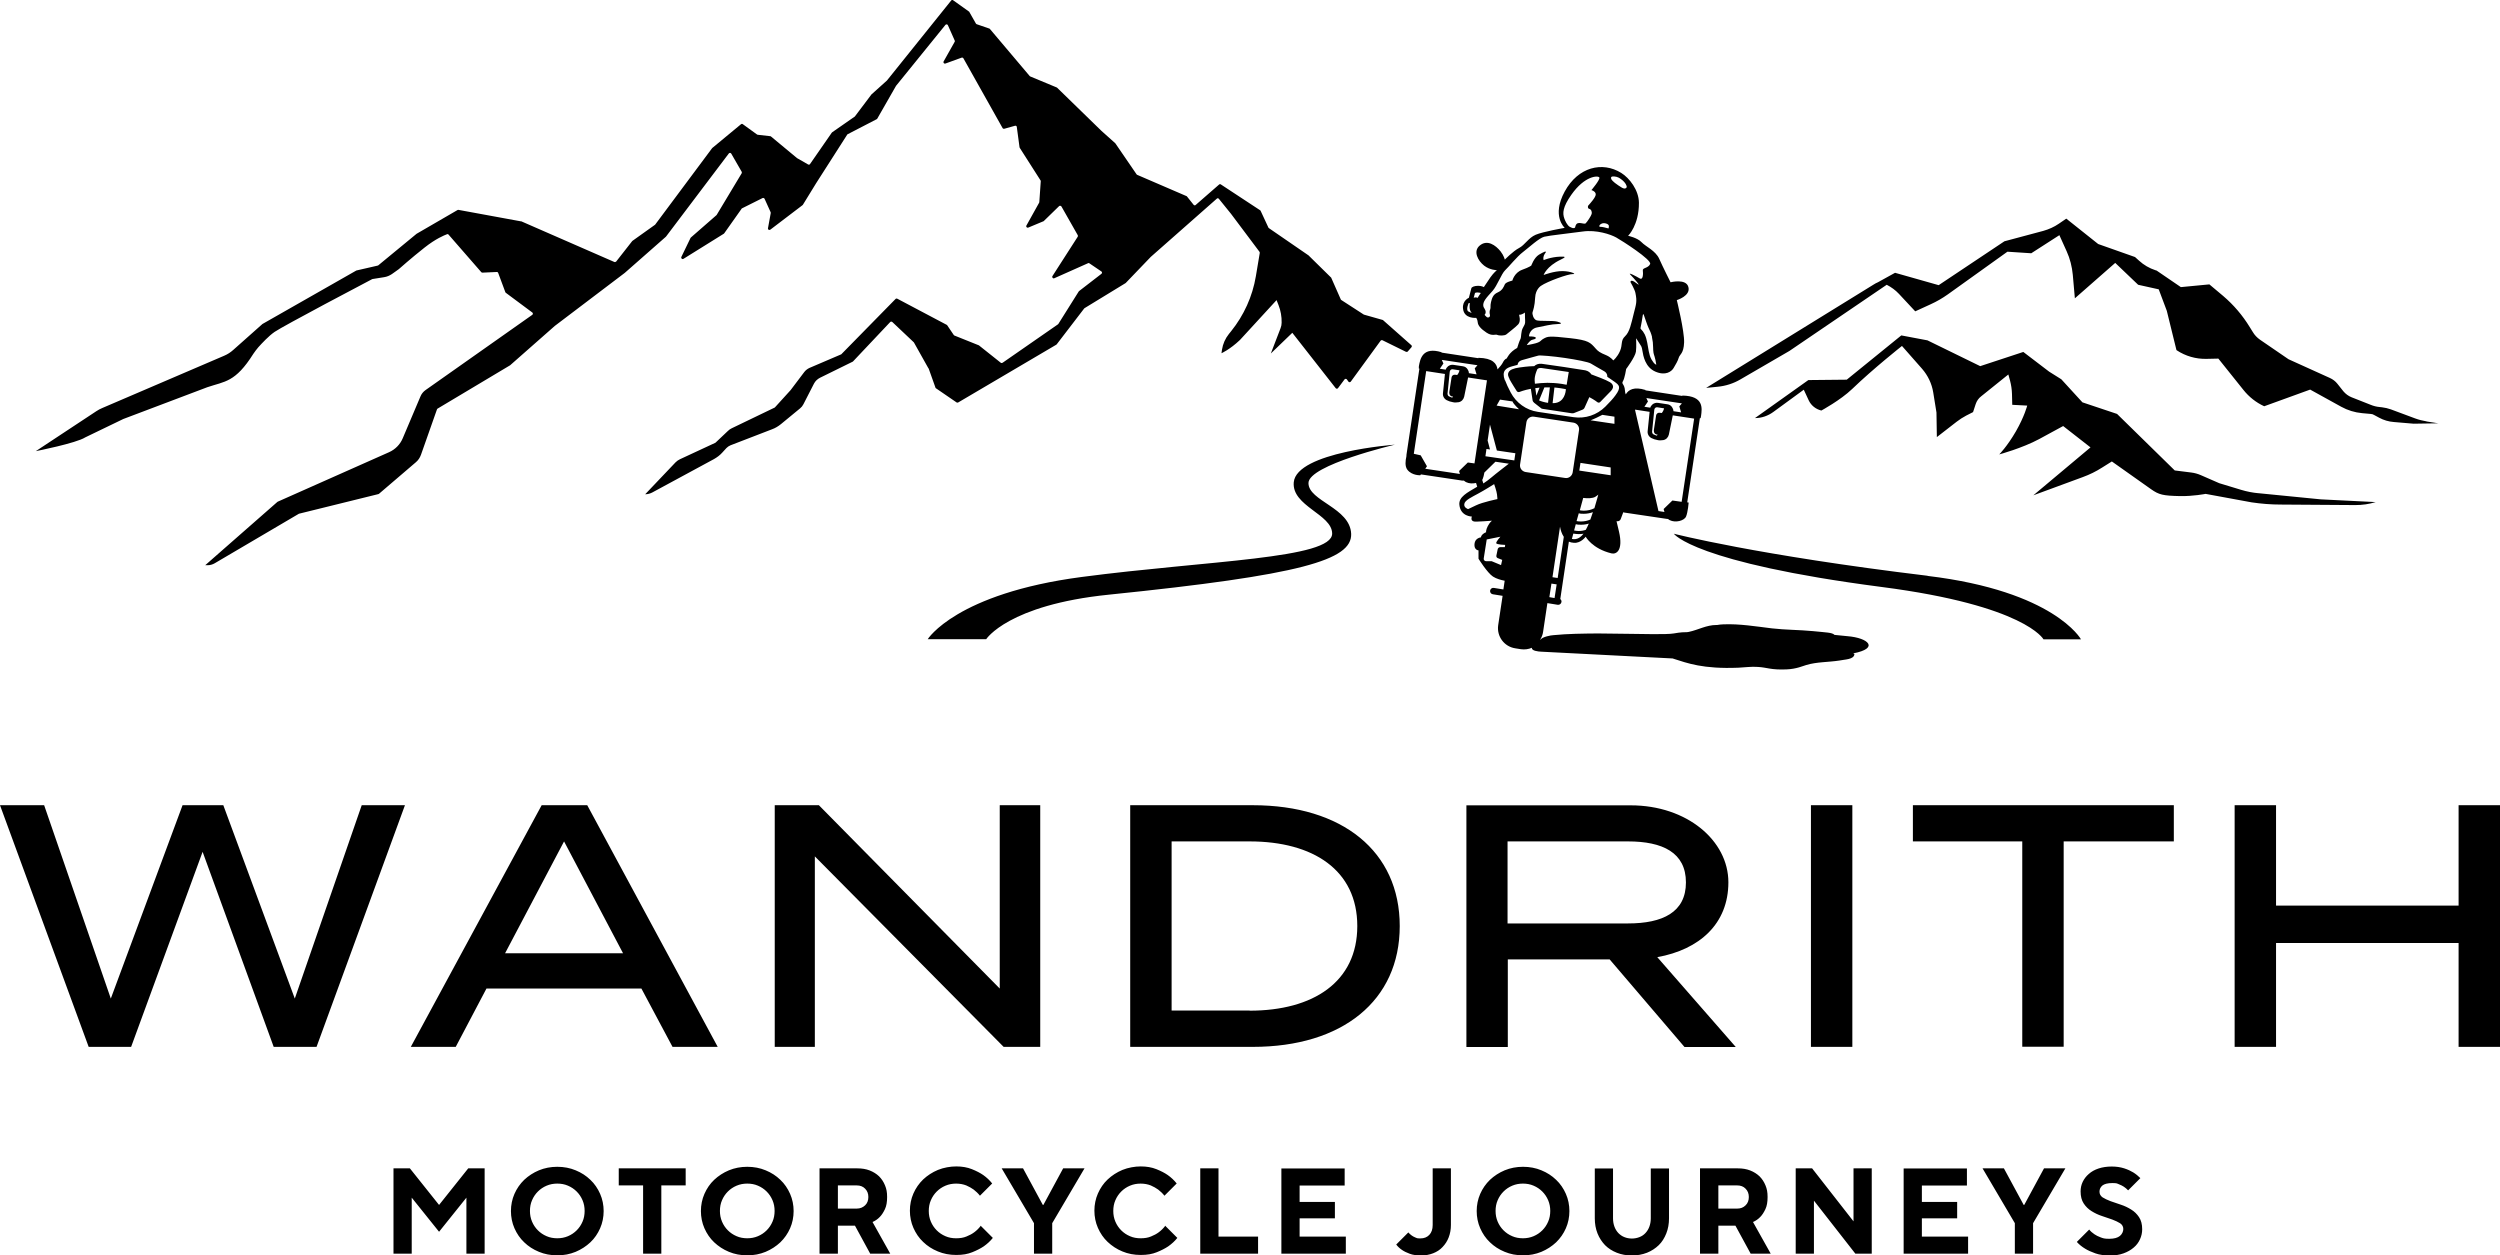 <?xml version="1.0" encoding="UTF-8"?>
<svg id="art" xmlns="http://www.w3.org/2000/svg" version="1.1" viewBox="0 0 1920 964.2">
  <!-- Generator: Adobe Illustrator 29.0.0, SVG Export Plug-In . SVG Version: 2.1.0 Build 186)  -->
  <path d="M713.1,283l-11.1-19.8c0-.1-.1-.2-.2-.3l-16.5-15.6c-.5-.4-1.2-.4-1.6,0l-28.6,30.3c0,0-.2.2-.3.2l-25,12.3c-2,1-3.7,2.6-4.7,4.6l-8.1,15.8c-.6,1.2-1.5,2.3-2.5,3.1l-14.7,12.1c-2.1,1.7-4.4,3.1-6.9,4l-31.9,12.3c-1.2.5-2.2,1.2-3.1,2.1l-3.3,3.6c-1.8,2-4,3.6-6.3,4.9l-47.3,25.6c-1.7.9-3.6,1.4-5.5,1.4h0l23.3-24.5c1-1,2.1-1.8,3.4-2.4l27.1-12.6c.1,0,.2-.1.3-.2l9.4-8.9c.9-.9,1.9-1.6,3-2.1l33-15.9c.1,0,.2-.2.3-.3l11.9-13.1s0,0,0,0l10.5-13.9c1-1.3,2.4-2.4,3.9-3.1l24.3-10.4c.1,0,.3-.1.4-.3l41.5-42.3c.4-.4.9-.4,1.3-.2l38,20.1c.2,0,.3.2.4.4l5,7.4c.1.2.3.3.5.4l18.7,7.5c.1,0,.2,0,.3.2l16.6,13.2c.4.3.9.3,1.4,0l42.5-29.5c.1,0,.2-.2.3-.3l15.7-25c0-.1.2-.2.3-.3l17.1-13.2c.6-.5.6-1.4,0-1.8l-9.3-6.3c-.3-.2-.7-.3-1.1,0l-25.8,11.5c-1,.5-2-.7-1.4-1.7l19.4-30.2c.2-.4.2-.8,0-1.2l-12.5-22c-.4-.6-1.3-.8-1.8-.3l-11.8,11.5c-.1.1-.2.2-.4.2l-11.5,4.8c-1,.4-2-.7-1.4-1.6l9.8-17.6c0-.1.1-.3.1-.5l1.1-15.9c0-.2,0-.5-.2-.7l-15.9-24.9c0-.1-.1-.3-.2-.5l-2.1-15.6c0-.7-.8-1.1-1.4-.9l-8.2,2.3c-.5.1-1,0-1.3-.5l-30.1-53.6c-.3-.5-.9-.7-1.4-.5l-12.4,4.5c-1,.4-1.9-.7-1.4-1.6l8.5-15.1c.2-.3.2-.7,0-1l-5.2-11.7c-.3-.8-1.4-.9-1.9-.3l-38,46.9s0,0-.1.2l-14.3,25c-.1.2-.3.3-.5.4l-22.2,11.5c-.2,0-.3.2-.4.4l-23.8,37.2-10.2,16.6c0,.1-.2.2-.3.3l-24.7,18.8c-.8.6-2,0-1.8-1.1l2.1-11.5c0-.2,0-.5,0-.7l-4.7-10.4c-.3-.6-1-.8-1.5-.6l-15.8,7.9c-.2,0-.3.2-.4.4l-13.3,18.8c0,.1-.2.2-.3.3l-31,19.3c-1,.6-2.1-.4-1.6-1.5l7-14.5c0-.1.2-.3.3-.4l19.7-17.2c0,0,.2-.2.2-.3l19.1-31.8c.2-.4.2-.8,0-1.2l-8-13.9c-.4-.7-1.4-.8-1.9-.1l-48.2,63.8c0,0,0,.1-.2.2l-31.5,27.7s0,0,0,0l-53.7,40.7s0,0,0,0l-34.4,30.3c0,0-.1,0-.2.1l-55.4,33.1c-.2.1-.4.3-.5.6l-12.3,34.9c-.8,2.2-2.1,4.2-3.9,5.7l-28.4,24.3c-.1.1-.3.2-.5.2l-60.7,15c-.1,0-.2,0-.3.1l-64.6,38c-1.7,1-3.6,1.5-5.5,1.5h-1.8l55.4-48.6c0,0,.2-.1.3-.2l85.5-38c4.7-2.1,8.5-5.9,10.5-10.7l13.6-32.1c.8-2,2.2-3.7,3.9-4.9l82-57.8c.6-.4.6-1.4,0-1.8l-20.3-15.1c-.2-.1-.3-.3-.4-.5l-5.5-14.8c-.2-.5-.6-.8-1.1-.7l-11,.5c-.3,0-.7-.1-.9-.4l-25.1-28.8c-.3-.4-.8-.5-1.2-.3-2.1.8-8.6,3.4-17.3,10.3-10.4,8.2-19.2,16.1-19.7,16.5,0,0,0,0,0,0-4,2.7-6.6,5.5-11.4,6.2l-8.8,1.4c-.1,0-.2,0-.3.1-3.7,1.9-68.4,36-74.9,40.5-4.5,3.1-9.6,8.6-12.5,11.8-1.4,1.6-2.6,3.3-3.8,5-13.9,22.1-21.9,21.1-35.4,25.7l-64.5,24.4s0,0,0,0l-29.2,14.1s0,0,0,0c-7,4.5-38,10.6-38,10.6l46.5-30.7c1.5-1,3-1.8,4.7-2.5l93.5-40.1c2.6-1.1,4.9-2.6,7-4.5l22.4-19.9c0,0,.1,0,.2-.1l71.8-40.9c0,0,.2,0,.3-.1l16.1-3.7c.2,0,.3-.1.5-.2l29.5-24.3s0,0,.2-.1l31.2-18.1c.2-.1.5-.2.8-.1l47.9,8.8c0,0,.2,0,.3,0l71.4,31.2c.5.2,1,0,1.4-.3l12.3-15.7c0,0,.1-.2.2-.2l17.1-12.2c0,0,.2-.2.3-.2l43.8-58.8c0,0,.1-.1.2-.2l22-18.2c.4-.3,1-.4,1.4,0l10.9,7.9c.2.1.3.2.5.2l9.7,1.1c.2,0,.4.1.6.3l20,16.6s0,0,.2.1l8.2,4.7c.5.3,1.2.2,1.5-.3l16.7-24.1c0-.1.2-.2.3-.3l17.1-11.9c0,0,.2-.2.3-.2l12.5-16.6c0,0,0-.1.1-.2l12-10.8s0,0,.1-.1L730.5.4c.4-.5,1.1-.6,1.5-.2l12.2,8.7c.1,0,.3.2.3.4l5,8.8c.1.2.4.4.6.5l9.6,3.3c.2,0,.4.2.5.3l30.6,36.2c.1.1.3.2.4.3l20.2,8.4c.1,0,.3.1.4.2l34.1,33.2,10.5,9.4c0,0,.1.1.2.2l16.3,23.8c.1.2.3.3.5.4l37.8,16.3c.2,0,.3.2.4.3l5.1,6.4c.4.5,1.2.6,1.6.1l18-15.7c.4-.3.9-.4,1.4,0l30.1,19.8c.2.1.3.3.4.5l5.9,12.7c0,.2.2.3.4.5l30.1,20.7c0,0,.1,0,.2.1l17.5,17.2c.1.1.2.2.2.4l7.2,16.3c0,.2.2.4.4.5l17.3,11.2c0,0,.2.1.3.1l14.1,4c.2,0,.3.1.4.2l21.7,19.2c.5.4.5,1.1.1,1.6l-2.8,3.2c-.3.4-.9.5-1.4.3l-18.1-8.9c-.5-.2-1.1,0-1.4.4l-22.9,31.4c-.5.6-1.4.6-1.8,0l-1.2-1.7c-.4-.6-1.4-.6-1.8,0l-5,6.7c-.4.6-1.3.6-1.8,0l-33.3-42.5-16.5,15.9,7.5-19.5c.5-1.3.8-2.7.8-4.2.1-4.6-.7-9.2-2.4-13.5l-1.5-3.8-28.1,30.6c-7.8,7.4-14.2,10.2-14.2,10.2l.4-2.8c.7-4.4,2.5-8.5,5.3-12l1.7-2.1c9.8-12.2,16.4-26.7,19-42.2l3-17.9c0-.3,0-.6-.2-.9l-21.9-29.2-9.3-11.5c-.4-.5-1.2-.6-1.6-.1l-50.7,44.7s0,0,0,0l-19.1,19.9c0,0-.1.1-.2.2l-31.6,19.3c-.1,0-.2.2-.3.3l-21,27.4c0,.1-.2.2-.3.3l-75.4,44.4c-.4.2-.9.2-1.2,0l-15.9-10.9c-.2-.1-.4-.3-.4-.6l-5.2-14.6c0,0,0-.1,0-.2ZM1863.5,323.6c-2.9-.5-5.8-1.2-8.5-2.2l-18.8-7c-2.2-.8-4.5-1.3-6.8-1.6l-1.8-.2c-2.4-.2-4.7-.8-6.9-1.7l-14.7-5.8c-2.5-1-4.6-2.6-6.3-4.6l-4.6-5.8c-1.5-1.9-3.5-3.4-5.7-4.4l-31.8-14.4-21.9-15c-2.3-1.6-4.2-3.6-5.6-6l-2.3-3.7c-5.5-9-12.4-17.1-20.4-23.9l-10.6-8.9-21.9,2.1-18.6-12.7-1-.3c-4.6-1.5-8.9-4-12.5-7.3l-3.1-2.8-28.3-10-24.5-19.5-5.7,3.9c-3.6,2.5-7.7,4.3-11.9,5.5l-29.9,8-50.5,33.7-33.5-9.5-13.2,7.3c-1.1.5-2.2,1-3.2,1.7l-128.7,79.4,9-.9c6.1-.6,12-2.5,17.3-5.6l37.7-21.9,74.7-50.8c3.5,1.8,6.7,4.1,9.4,7l12.5,13.4,12-5.5c4.6-2.1,8.9-4.6,13-7.5l45.8-32.8,18.3,1.2,21.6-13.9,5.6,12.4c2.6,5.7,4.1,11.8,4.7,18l1.6,18.1,31-27.2,17.6,16.8,15.8,3.5,6.2,16.5,7.4,30.1.2.2c6.8,4.5,14.8,6.8,22.9,6.6l9.1-.2,19.2,24c4.3,5.4,9.7,9.7,16,12.6l35.3-12.8,23.9,13.2c4.9,2.7,10.4,4.4,16,4.9l6.6.6c.9,0,1.8.3,2.6.8l3.9,2.1c3.5,1.9,7.3,3,11.2,3.3l15.3,1.3,18.9-.3-8.9-1.4ZM1734.5,378.8c-4.5-.4-9-1.3-13.3-2.6l-16.8-5.1-14.2-6.2c-2.3-1-4.8-1.7-7.3-2l-12.7-1.6-44.3-43.4-26.6-8.9-16.2-17.7-9.4-5.9-19.8-15.1-33.1,10.9-40.5-19.8-20.1-3.8-41.9,34-29.5.3-41,29.2h0c5.1,0,10-1.7,14.1-4.7l23.4-17.1,3.8,8.2c1.9,4,5.5,6.8,9.7,7.8,0,0,14.6-7.9,23.6-16.5,16.4-15.8,38.3-33.1,38.3-33.1l15.5,17.6c4.4,5.1,7.4,11.3,8.5,18l2.5,15.5.3,18.9,15.2-11.8c2.3-1.8,4.7-3.3,7.3-4.7l5.3-2.7,2-6.1c.8-2.4,2.2-4.5,4.2-6l20.9-16.8,1.3,4.7c.9,3.4,1.4,6.8,1.5,10.3l.2,8.3,11.5.6s-2.1,8.3-8.7,19.8c-6.7,11.6-12.8,17.7-12.8,17.7,0,0,17.7-4.8,30.7-11.8,14.4-7.8,18.4-10,18.4-10l21,16.4-43.9,36.8,38-14c5.2-1.9,10.1-4.3,14.8-7.3l7.5-4.7,30.1,21.3c6.1,4.3,9.1,5,22.2,5.3,10,.2,19.7-1.7,19.7-1.7l35.3,6.5c7.4,1.1,14.9,1.7,22.4,1.7l57.2.4c5.3,0,10.6-.7,15.7-2.3l-42.2-2.1-47.6-4.7ZM1071.3,341.5s-75.6,5.6-77.7,28.9c-1.6,18.3,29.3,24.5,29.5,39.3.3,19.5-95.7,20.7-192.2,33.4-96.6,12.7-118.4,47.8-118.4,47.8h44.9s16.8-26.3,94.3-34.2c147.9-15.1,186.7-26.6,186-46.7-.8-20.1-32.8-25.1-32.8-39s66.4-29.5,66.4-29.5ZM1480.4,442.2c-131.1-15.8-194.9-32.3-194.9-32.3,0,0,15.1,22.1,159.6,40.9,110.4,14.3,124.3,40.2,124.3,40.2h28.8s-20.4-37-117.8-48.7ZM277.8,618.4l-51.4,148.5-54.9-148.5h-31.3l-55.1,148.5-51.2-148.5H0l68.1,185.6h32.6l54.9-149.8,54.6,149.8h32.9l67.9-185.6h-33.1ZM516.5,804h34.7l-100.2-185.6h-35l-100.5,185.6h34.5l23.6-44.8h119l23.9,44.8ZM387.9,732.1l45.3-85.9,45.3,85.9h-90.7ZM767.8,618.4v140.8l-138.9-140.8h-33.9v185.6h30.8v-146.3l145,146.3h28.1v-185.6h-31ZM962.1,618.4h-94.1v185.6h94.1c68.9,0,112.9-35.5,112.9-92.8s-44-92.8-112.9-92.8ZM959.7,776.1h-59.9v-129.9h59.9c48.8,0,82.7,22,82.7,65s-33.9,65-82.7,65ZM1333,804l-60.2-68.9c32.3-5.8,54.6-25.5,54.6-57.5s-31.8-59.1-75-59.1h-126.2v185.6h31.8v-67.3h78.2l57.5,67.3h39.2ZM1157.8,709.3v-63.1h92.5c26.5,0,44.5,8.5,44.5,31.5s-18,31.5-44.5,31.5h-92.5ZM1422.6,804v-185.6h-31.8v185.6h31.8ZM1669.5,618.4h-200.4v27.8h84v157.7h31.8v-157.7h84.6v-27.8ZM1888.2,618.4v77.1h-140.2v-77.1h-31.8v185.6h31.8v-79.8h140.2v79.8h31.8v-185.6h-31.8ZM302.2,962.8h14v-43l21,26.2,21-26.2v43h14v-65.5h-12.6l-22.4,28.1-22.4-28.1h-12.6v65.5ZM395.1,943.3c1.8,4.1,4.3,7.8,7.5,10.8,3.2,3.1,6.9,5.5,11.3,7.3,4.3,1.8,9,2.7,14.1,2.7s9.7-.9,14.1-2.7c4.3-1.8,8.1-4.3,11.3-7.3s5.7-6.7,7.5-10.8c1.8-4.1,2.7-8.6,2.7-13.2s-.9-9.1-2.7-13.2c-1.8-4.1-4.3-7.8-7.5-10.8-3.2-3.1-6.9-5.5-11.3-7.3-4.3-1.8-9-2.7-14.1-2.7s-9.7.9-14.1,2.7c-4.3,1.8-8.1,4.3-11.3,7.3-3.2,3.1-5.7,6.7-7.5,10.8-1.8,4.1-2.7,8.6-2.7,13.2s.9,9.1,2.7,13.2ZM408.6,921.8c1.1-2.6,2.6-4.8,4.5-6.7,1.9-1.9,4.1-3.4,6.7-4.5,2.6-1.1,5.3-1.6,8.2-1.6s5.7.5,8.2,1.6c2.6,1.1,4.8,2.6,6.7,4.5,1.9,1.9,3.4,4.1,4.5,6.7,1.1,2.6,1.6,5.3,1.6,8.2s-.5,5.7-1.6,8.2c-1.1,2.6-2.6,4.8-4.5,6.7-1.9,1.9-4.1,3.4-6.7,4.5-2.6,1.1-5.3,1.6-8.2,1.6s-5.7-.5-8.2-1.6c-2.6-1.1-4.8-2.6-6.7-4.5-1.9-1.9-3.4-4.1-4.5-6.7-1.1-2.6-1.6-5.3-1.6-8.2s.5-5.7,1.6-8.2ZM493.9,962.8h14v-52.4h18.7v-13.1h-51.4v13.1h18.7v52.4ZM541,943.3c1.8,4.1,4.3,7.8,7.5,10.8s6.9,5.5,11.3,7.3c4.3,1.8,9,2.7,14.1,2.7s9.7-.9,14.1-2.7c4.3-1.8,8.1-4.3,11.3-7.3,3.2-3.1,5.7-6.7,7.5-10.8,1.8-4.1,2.7-8.6,2.7-13.2s-.9-9.1-2.7-13.2c-1.8-4.1-4.3-7.8-7.5-10.8-3.2-3.1-6.9-5.5-11.3-7.3-4.3-1.8-9-2.7-14.1-2.7s-9.7.9-14.1,2.7c-4.3,1.8-8.1,4.3-11.3,7.3s-5.7,6.7-7.5,10.8c-1.8,4.1-2.7,8.6-2.7,13.2s.9,9.1,2.7,13.2ZM554.5,921.8c1.1-2.6,2.6-4.8,4.5-6.7,1.9-1.9,4.1-3.4,6.7-4.5,2.6-1.1,5.3-1.6,8.2-1.6s5.7.5,8.2,1.6c2.6,1.1,4.8,2.6,6.7,4.5,1.9,1.9,3.4,4.1,4.5,6.7,1.1,2.6,1.6,5.3,1.6,8.2s-.5,5.7-1.6,8.2c-1.1,2.6-2.6,4.8-4.5,6.7-1.9,1.9-4.1,3.4-6.7,4.5-2.6,1.1-5.3,1.6-8.2,1.6s-5.7-.5-8.2-1.6c-2.6-1.1-4.8-2.6-6.7-4.5-1.9-1.9-3.4-4.1-4.5-6.7-1.1-2.6-1.6-5.3-1.6-8.2s.5-5.7,1.6-8.2ZM629.5,962.8h14v-21.5h13.1l11.7,21.5h15.4l-13.6-24.3c2.1-.9,4-2.2,5.6-3.9,1.4-1.4,2.7-3.4,3.9-5.9,1.2-2.5,1.7-5.6,1.7-9.4s-.5-6.2-1.6-8.9c-1.1-2.7-2.6-5-4.6-7-2-1.9-4.4-3.4-7.2-4.5-2.8-1.1-6-1.6-9.5-1.6h-29v65.5ZM643.5,928.2v-17.8h14.5c2.6,0,4.8.8,6.4,2.5,1.7,1.7,2.5,3.8,2.5,6.4s-.8,4.8-2.5,6.4-3.8,2.5-6.4,2.5h-14.5ZM753,941.7c-1.3,1.7-2.9,3.3-4.8,4.7-1.6,1.2-3.6,2.3-5.9,3.2-2.3,1-5,1.4-8,1.4s-5.7-.5-8.2-1.6c-2.6-1.1-4.8-2.6-6.7-4.5-1.9-1.9-3.4-4.1-4.5-6.7-1.1-2.6-1.6-5.3-1.6-8.2s.5-5.7,1.6-8.2c1.1-2.6,2.6-4.8,4.5-6.7s4.1-3.4,6.7-4.5c2.6-1.1,5.3-1.6,8.2-1.6s5.5.5,7.8,1.4c2.2,1,4.1,2,5.7,3.2,1.8,1.4,3.4,2.9,4.8,4.7l9.4-9.4c-1.9-2.4-4.2-4.6-6.9-6.5-2.3-1.6-5.2-3.1-8.7-4.5-3.5-1.4-7.5-2.1-12-2.1s-9.7.9-14.1,2.7c-4.3,1.8-8.1,4.3-11.3,7.3-3.2,3.1-5.7,6.7-7.5,10.8-1.8,4.1-2.7,8.6-2.7,13.2s.9,9.1,2.7,13.2c1.8,4.1,4.3,7.8,7.5,10.8,3.2,3.1,6.9,5.5,11.3,7.3,4.3,1.8,9,2.7,14.1,2.7s8.8-.7,12.3-2.1c3.5-1.4,6.4-2.9,8.8-4.5,2.7-1.9,5.1-4.1,7-6.5l-9.4-9.4ZM794.1,962.8h14v-23.4l24.8-42.1h-16.4l-15.2,28.1h-.4l-15.2-28.1h-16.4l24.8,42.1v23.4ZM894.7,941.7c-1.3,1.7-2.9,3.3-4.8,4.7-1.6,1.2-3.6,2.3-5.9,3.2-2.3,1-5,1.4-8,1.4s-5.7-.5-8.2-1.6c-2.6-1.1-4.8-2.6-6.7-4.5-1.9-1.9-3.4-4.1-4.5-6.7-1.1-2.6-1.6-5.3-1.6-8.2s.5-5.7,1.6-8.2c1.1-2.6,2.6-4.8,4.5-6.7,1.9-1.9,4.1-3.4,6.7-4.5,2.6-1.1,5.3-1.6,8.2-1.6s5.5.5,7.8,1.4c2.2,1,4.1,2,5.7,3.2,1.8,1.4,3.4,2.9,4.8,4.7l9.4-9.4c-1.9-2.4-4.2-4.6-6.9-6.5-2.3-1.6-5.2-3.1-8.7-4.5-3.5-1.4-7.5-2.1-12-2.1s-9.7.9-14.1,2.7c-4.3,1.8-8.1,4.3-11.3,7.3s-5.7,6.7-7.5,10.8c-1.8,4.1-2.7,8.6-2.7,13.2s.9,9.1,2.7,13.2c1.8,4.1,4.3,7.8,7.5,10.8s6.9,5.5,11.3,7.3c4.3,1.8,9,2.7,14.1,2.7s8.8-.7,12.3-2.1c3.5-1.4,6.4-2.9,8.8-4.5,2.7-1.9,5.1-4.1,7-6.5l-9.4-9.4ZM921.8,962.8h44.4v-13.1h-30.4v-52.4h-14v65.5ZM984,962.8h49.6v-13.1h-35.5v-14h27.1v-12.6h-27.1v-12.6h34.6v-13.1h-48.6v65.5ZM1072.3,955.8c1.2,1.6,2.7,3,4.5,4.2,1.6,1.1,3.5,2,5.9,2.9,2.4.9,5.3,1.3,8.7,1.3s6.5-.6,9.3-1.7c2.8-1.1,5.3-2.7,7.2-4.8,2-2.1,3.6-4.5,4.7-7.4,1.1-2.9,1.7-6,1.7-9.5v-43.5h-14v43.5c0,3.3-.9,5.8-2.6,7.6-1.7,1.8-4,2.7-6.8,2.7s-2.7-.2-3.9-.7c-1.2-.5-2.1-1-2.9-1.6-1-.7-1.8-1.5-2.5-2.3l-9.4,9.4ZM1136.8,943.3c1.8,4.1,4.3,7.8,7.5,10.8,3.2,3.1,6.9,5.5,11.3,7.3,4.3,1.8,9,2.7,14.1,2.7s9.7-.9,14.1-2.7c4.3-1.8,8.1-4.3,11.3-7.3,3.2-3.1,5.7-6.7,7.5-10.8,1.8-4.1,2.7-8.6,2.7-13.2s-.9-9.1-2.7-13.2c-1.8-4.1-4.3-7.8-7.5-10.8-3.2-3.1-6.9-5.5-11.3-7.3-4.3-1.8-9-2.7-14.1-2.7s-9.7.9-14.1,2.7c-4.3,1.8-8.1,4.3-11.3,7.3-3.2,3.1-5.7,6.7-7.5,10.8-1.8,4.1-2.7,8.6-2.7,13.2s.9,9.1,2.7,13.2ZM1150.2,921.8c1.1-2.6,2.6-4.8,4.5-6.7s4.1-3.4,6.7-4.5c2.6-1.1,5.3-1.6,8.2-1.6s5.7.5,8.2,1.6c2.6,1.1,4.8,2.6,6.7,4.5,1.9,1.9,3.4,4.1,4.5,6.7,1.1,2.6,1.6,5.3,1.6,8.2s-.5,5.7-1.6,8.2c-1.1,2.6-2.6,4.8-4.5,6.7-1.9,1.9-4.1,3.4-6.7,4.5-2.6,1.1-5.3,1.6-8.2,1.6s-5.7-.5-8.2-1.6c-2.6-1.1-4.8-2.6-6.7-4.5-1.9-1.9-3.4-4.1-4.5-6.7-1.1-2.6-1.6-5.3-1.6-8.2s.5-5.7,1.6-8.2ZM1224.8,935.7c0,4.2.7,8.1,2.1,11.6,1.4,3.5,3.4,6.5,5.8,9,2.5,2.5,5.5,4.4,9,5.8,3.5,1.4,7.4,2.1,11.6,2.1s8-.7,11.6-2.1c3.5-1.4,6.5-3.4,9-5.8s4.4-5.5,5.8-9c1.4-3.5,2.1-7.4,2.1-11.6v-38.3h-14v38.3c0,2.4-.4,4.5-1.1,6.4-.7,1.9-1.7,3.5-3,4.9-1.3,1.4-2.8,2.4-4.6,3.1-1.8.7-3.7,1.1-5.8,1.1s-4.1-.4-5.8-1.1c-1.8-.7-3.3-1.8-4.6-3.1-1.3-1.4-2.3-3-3-4.9-.7-1.9-1.1-4-1.1-6.4v-38.3h-14v38.3ZM1305.7,962.8h14v-21.5h13.1l11.7,21.5h15.4l-13.6-24.3c2.1-.9,4-2.2,5.6-3.9,1.4-1.4,2.7-3.4,3.9-5.9,1.2-2.5,1.7-5.6,1.7-9.4s-.5-6.2-1.6-8.9c-1.1-2.7-2.6-5-4.6-7-2-1.9-4.4-3.4-7.2-4.5-2.8-1.1-6-1.6-9.5-1.6h-29v65.5ZM1319.7,928.2v-17.8h14.5c2.6,0,4.8.8,6.4,2.5,1.7,1.7,2.5,3.8,2.5,6.4s-.8,4.8-2.5,6.4c-1.7,1.7-3.8,2.5-6.4,2.5h-14.5ZM1379.1,962.8h14v-40.7l31.8,40.7h12.6v-65.5h-14v40.7l-31.8-40.7h-12.6v65.5ZM1461.9,962.8h49.6v-13.1h-35.5v-14h27.1v-12.6h-27.1v-12.6h34.6v-13.1h-48.6v65.5ZM1547.4,962.8h14v-23.4l24.8-42.1h-16.4l-15.2,28.1h-.4l-15.2-28.1h-16.4l24.8,42.1v23.4ZM1595.1,953.9c1.7,1.9,3.8,3.6,6.3,5.1,2.1,1.3,4.8,2.5,7.9,3.6,3.1,1.1,6.8,1.6,11.1,1.6s7.3-.5,10.4-1.6c3.1-1.1,5.7-2.6,7.8-4.4,2.2-1.8,3.8-4,4.9-6.4,1.1-2.4,1.7-5,1.7-7.7,0-3.8-.8-6.9-2.4-9.3-1.6-2.4-3.6-4.4-6.1-5.9-2.4-1.5-5.1-2.8-7.9-3.7s-5.4-1.8-7.9-2.7c-2.4-.9-4.5-1.9-6.1-2.9-1.6-1.1-2.4-2.6-2.4-4.4s.7-3.4,2.2-4.7c1.5-1.2,4-1.9,7.6-1.9s3.6.3,5.1.9c1.5.6,2.8,1.2,3.8,1.9,1.2.8,2.3,1.7,3.3,2.8l9.4-9.4c-1.6-1.6-3.4-3.1-5.5-4.4-1.8-1.1-4.1-2.2-6.9-3.1-2.8-.9-6-1.4-9.6-1.4s-7.1.5-10.1,1.5c-3,1-5.5,2.4-7.5,4.2-2,1.7-3.6,3.8-4.7,6.1-1.1,2.3-1.6,4.8-1.6,7.3,0,3.8.8,6.9,2.4,9.3,1.6,2.4,3.6,4.4,6.1,5.9,2.4,1.5,5.1,2.8,7.9,3.7,2.8.9,5.4,1.8,7.9,2.7,2.4.9,4.5,1.9,6.1,2.9,1.6,1.1,2.4,2.6,2.4,4.4s-.9,3.9-2.6,5.3c-1.7,1.4-4.4,2.2-8.2,2.2s-4.7-.4-6.6-1.1c-1.9-.7-3.5-1.5-4.8-2.4-1.6-1.1-2.9-2.2-4-3.6l-9.4,9.4ZM1159.3,291c-.7-1.4-1.7-3.2-.7-5.1,1-1.9,3.6-3,8.5-3.7,6.5-.9,9.8-1,11.2-1,1.1-1.1,3-2.1,5.8-1.8,3.4.4,30.5,4.4,33.4,5,2.4.5,3.9,1.9,4.6,3.1,2.5.9,11.6,4.3,14.3,6,1.5.9,2.2,1.9,2.4,3.1.2,1.9-1.2,3.3-2.6,4.7l-.3.3c-1.9,1.9-6.8,7.1-6.9,7.1h0c-.6.7-1.6.7-2.3.1,0,0-2.1-1.7-6.1-3.8l-3.6,8c-.3.8-1,1.4-1.8,1.7l-6.3,2.5c-.5.2-1.1.3-1.7.2l-22.4-3.4c-.6,0-1.1-.3-1.5-.7l-5.1-4c-.6-.5-1.1-1.2-1.2-2.1l-1.3-8.6c-5.4,1-8.6,2.4-8.7,2.4h0c-.8.3-1.7,0-2.1-.6h0c-.2-.3-4.5-7-5.7-9.4ZM1180,303.7l2.4-6c-1.1.1-2.2.2-3.3.4l.8,5.6ZM1190.4,297.5c-1.5,0-2.9,0-4.3,0h0s-4.1,10-4.1,10c1.5.7,4,1.5,6.9,1.9l1.4-12ZM1202.7,298.9c-1.2-.2-2.5-.5-3.9-.7-1.7-.3-3.4-.4-5-.6l-1.4,12c.4,0,.7,0,1.1,0,8-.5,9-8.6,9.1-10.7ZM1178.8,294.7c2.4-.3,6.6-.7,9.6-.7s7,.2,10.9.8c1.2.2,2.5.4,3.9.7l1.6-9.8c-8.7-1.3-19.1-2.8-21.1-3.1-2.1-.2-3.1.9-3.1,1.1h0c0,0-1.4,3.1-1.8,5.7-.3,1.7-.2,3.7,0,5.2ZM1424.2,502.3c-.2,4.3-7.5,4.1-11.6,5-8.4,1.3-17.3,1-25.3,3.4-2.5.7-7.6,3.1-15.3,3.4-12.2.5-14.7-1.5-22-1.9-5.1-.4-10,.4-15,.6-27.2,1.1-39.1-3.5-49.8-6.9-.2,0-.3-.1-.5-.2,0,0,0,0,0,0-4.7-.3-97.8-5-100.9-5.2-2.6-.1-7.7-.7-7.3-3-2.6,1.1-5.5,1.5-8.4,1.1l-4.4-.7c-8.5-1.3-14.3-9.2-13.1-17.7l3.4-22.6-7.5-1.2c-1.4-.2-2.3-1.5-2.1-2.8.2-1.4,1.5-2.3,2.8-2.1l7.4,1.2,1-6.7c-2.7-.5-6.4-1.5-9-3.2-4.4-2.9-11.1-13.7-11.1-13.7v-6.4s-3.5-.2-3.1-4.9,4.9-5.1,4.9-5.1c0,0,.3-1.7,1.8-2.7,1.5-1.1,2.2-1.2,2.2-1.2,0,0-.2-1.8,1.3-4.7,1.5-2.9,3.2-4.2,3.2-4.2,0,0-12.4,1-13.8.6-3-.7-1.6-3.8-1.6-3.8,0,0-8.7,0-9.6-9-.6-6.1,5.9-9.3,13.7-13.9l-.9-2.9c-2.5.6-5.4.5-7.6-.6-.6-.3-1.2-.7-1.7-1.2-.2,0-.4,0-.6,0-.7,0-1.3,0-2-.2l-30-4.5c-.2,0-.3,0-.5,0l-.4.6s-6.4.3-9.9-4.2c-2.1-2.7-1.5-7.2-.8-10.2,0-.5,0-1,.1-1.5l9.9-66h-.4c0,0-.1-.8,0-1.8,1-5.8,2.9-15.2,17.4-10.8v.3s28.3,4.3,28.3,4.3v-.3c11,.2,14.1,4.4,14.7,8.9,1.6-1.7,3.4-3.8,4.1-5.3,1.5-3,3-3.1,3-3.1,0,0,1.9-4.8,8-8.1.6-1.9,1.7-5.4,2.4-6.6,1-1.7.2-6,2.2-9.2,2-3.2,1.5-4.1,1.4-7.5,0-3.4-.1-3.9-.1-3.9,0,0-.5.6-2.2,1.3-1.3.6-2.3.4-2.3.4,0,0,1.7,4.9-.6,7.4-2.2,2.4-7.9,6.6-9.1,7.7-1.3,1.1-5.5,1.1-7,.4-1.5-.7-3.8,1.2-8.2-1.7-4.4-2.9-6.6-5.5-6.8-7.9-.2-2.4-1.2-3.5-1.2-3.5,0,0-9.3,1-10.1-7.1-.7-6.1,4.5-8.3,4.5-8.3,0,0,1.7-6.3,1.9-7.3.2-1,2.4-1.9,5.2-1.9s4.4,1,4.4,1c0,0,2.8-4.2,5.1-7.6,2.4-3.4,4.9-5.4,4.9-5.4,0,0-5.3,0-9.8-3.5-4.7-3.7-8.6-10.9-3.5-15.3,5.9-5.1,12.4-.3,16.1,4.3,2.6,3.3,3.3,6.4,3.3,6.4,0,0,6.3-6.5,10.9-8.9,4.6-2.4,7.2-7.8,12.8-10.2s22.3-5.3,22.3-5.3c0,0-10.3-9,0-27.9,10.3-18.9,28.9-23.3,43.4-14.3,6.3,3.9,13.5,13.2,13.6,22.9.1,17.3-8.3,25.4-8.3,25.4,0,0,7.1,1.5,10.3,4.9,3.2,3.4,10.8,6.5,13.6,12.8,2.8,6.3,8.7,18,8.7,18,0,0,12-3.1,13.7,3.7,1.8,6.8-8.9,10-8.9,10,0,0,5.9,23.9,5.6,32.5-.3,8.6-3.4,9.2-4.1,11.7-.7,2.5-2.4,5.3-4,8-1.6,2.7-6.2,6.1-14,2.7-7.8-3.4-9.3-12.1-9.9-15.9-.6-3.8-.9-3.4-2.4-5.9s-2.5-3.8-2.5-3.8c0,0,.4,6.2-.1,10.3-.6,4.1-7.5,13.3-7.5,13.3,0,0-1.1,7.2-2.5,9.4-1.4,2.3,1.3,1.9,1.6,7.4,0,1,.3,1.9.6,2.7,2.1-3.6,6.3-6.1,15.1-3.4v.3s28.3,4.3,28.3,4.3v-.3c16.8.3,15.2,9.9,14.4,15.7-.1,1.1-.4,1.7-.4,1.7h-.5c0,0-9.7,64.6-9.7,64.6l1.1.2s-.6,7.4-2,10.7c-1.4,3.3-8.2,5-12.5,2.8-.5-.2-.9-.5-1.3-.9-.4,0-.7,0-1.1-.1l-31.6-4.7c-.6,0-1.1-.2-1.7-.4-.6,1.7-1.5,4.1-2,5.3-.9,2.1-3.2,1.6-3.2,1.6,0,0,1.1,4.4,1.9,8,3.4,14.6-2.1,17.6-5.8,16.7-14.8-3.6-19.8-12.8-19.8-12.8,0,0-3.6,5.1-9,4.7-1.5-.1-2.8-.4-3.9-.9l-6.6,44.1c.7.5,1.1,1.4.9,2.3-.2,1.2-1.3,2.1-2.4,2.1s-.3,0-.4,0l-8-1.3-3.3,22.1c-.3,2.2-1.1,4.1-2.2,5.9,0,0,.2,0,.3,0,1.4-2.1,7.7-3.3,9.9-3.4,11.2-1.1,22.6-1.2,33.9-1.3,8.3.2,16.6.1,24.9.3,6.4,0,28,.7,33.5-.3,5.6-1,8.3-1,10.3-1,.4,0,.9-.1,1.3-.2,7.2-1.5,13.5-5.3,21.2-5.3.2,0,.4,0,.6,0,1.3-.3,3-.4,4.8-.5,12.5-.5,24.9,1.6,37.3,3.1,10.4,1.2,20.9,1.1,31.3,2.1,10.5,1.1,14.9,1,16.7,2.9,3.3.4,6.7.7,10,1,16.1,1.3,24.6,9.3,4.4,13.2ZM1265.6,308.4l-2.7,4,4.5.7c.3-1,1-1.9,1.8-2.6,1.2-.9,2.6-1.3,4.1-1.1l7.3,1.1c1.5.2,2.8,1,3.6,2.3.6.9,1,1.9,1,3l5.9.9-1.4-4.6,2-2.3-27.3-4.1,1.3,2.8ZM1270.1,330.7l1.8-11.7c.2-1.3,1.4-2.2,2.8-2l1.5.2c.3-.3.7-.8,1.1-1.6.4-.8.6-1.5.7-2l-5.2-.8c0,0-.2,0-.3,0-.4,0-.9.1-1.2.4-.5.4-.7.9-.8,1.5l-1.7,16.8c0,.8.3,1.7,1.1,2.1.8.4,1.6.7,2.4,1,.5-.3.7-.6.7-.9h-.8c-1.3-.3-2.2-1.6-2-2.9ZM1255.7,314.8l18,77.7,4.6.7c-.5-1.3-.6-2.3-.6-2.3l6.7-6.5,7.1,1,9.6-63.9-16.4-2.5-3,14.7c-.5,2.2-2.1,3.9-4.3,4.3-.7.1-1.4.2-2.2.2s-1.4,0-2.1-.2c-1.8-.3-3.4-.8-4.9-1.6-2-1.1-3.1-3.2-2.8-5.4l1.5-14.7-11.1-1.7ZM1130.2,240.3s-1.3-1.3-1.5-3.7c-.2-2.4.2-3.8.2-3.8h-1c0,.1-.6,1.3-.9,2.8-.3,1.5-.3,3.1.7,3.6,1,.5,2.5,1.2,2.5,1.2ZM1137.2,225s-.8-.3-2.4-.4c-1.4,0-2,.4-2,.4l-1,3.7s.4-.3,1.5-.3c1,0,1.5.4,1.5.4,0,0,.9-1.4,1.3-2.1.6-1,1.2-1.7,1.2-1.7ZM1195.5,448.8l-4-.6-1.6,10.4,4,.7,1.6-10.4ZM1201,412.3c-1.6-2.4-2.5-5.3-2.9-7.8l-5.8,38.8,4,.6,4.7-31.6ZM1217.1,408.5c-.3.5-.7,1-1,1.4-1.2.2-2.4.3-3.6.3s-2.8-.2-4.2-.4l-1.1,4.1c4.2.9,7.3-1.4,9.9-5.4ZM1220.3,402.1c-1.9.6-3.9.9-6.1.9s-2.7-.1-4-.4l-1.3,4.8c1.1.2,2.3.4,3.5.4,2,0,3.8-.3,5.5-.9.8-1.5,1.6-3.1,2.3-4.8ZM1209.4,370.2s0,0,0,0h-.2.2ZM1223.5,393.3c-2.2.8-4.6,1.3-7.2,1.3s-2.6-.1-3.8-.4l-1.7,6c1.1.2,2.2.3,3.3.3,2.6,0,5.1-.5,7.3-1.5l2-5.8ZM1227.5,379.8s-.4.6-2.4,1.8c-1.9,1.1-5.7,1.3-9.2.8l-2.6,9.5c1,.2,2.1.3,3.1.3,3,0,5.8-.7,8.1-1.9,1.7-5.6,3-10.5,3-10.5ZM1237,365v-6c-.1,0-23.2-3.5-23.2-3.5l-.9,5.9,24.1,3.6ZM1239.9,325.5v-5.5c0,0-9.3-1.4-9.3-1.4-1,.5-2.4,1.2-4.2,2.1-1.4.7-3.8,1.7-4.8,2.1l18.3,2.7ZM1268.8,258.9c-.6-2.5-1.6-5-2.8-7.3-.8-1.6-3-8.2-3.6-9.9,0-.3-.2-.4-.3-.4s-.3.2-.4.5c-.5,3.4-1.1,6.8-1.8,10.2,0,.2,0,.4.2.6,1.3,1.3,2.2,2.5,3.1,4.3.9,2,1.5,4.2,1.9,6.4.9,4.3,1.1,8.8,3.2,12.7.5.8,1,1.6,1.6,2.4.5.6,1.1,1.3,1.9,1.6.4.1.2-.4.1-.7-.3-1.9-.6-3.6-1.2-5.5-.3-.9-.6-1.8-.8-2.8-.3-1.4-.2-2.8-.3-4.2,0-2.6-.3-5.3-.9-7.9ZM1237.3,137c0,.8,1.4,2.6,5.6,5.4,2.9,2,3.4,2.1,4.1,2.3.9.3,2.1-.1,2.3-1,.2-.9-.9-3.6-4.2-6-1.2-.9-2.7-2-5.5-2.2-2.4-.1-2.4.6-2.3,1.4ZM1228.5,174s0,.1,0,.1c0,0,0,.2.5.1,1.9,0,4.2.7,6.1,1.2.1,0,.3,0,.3,0,0,0,0-.1,0-.2.2-.8.9-2.5-1.5-3.4-3.2-1.2-5,.6-5.3,1s-.4.8-.3,1.2ZM1205.6,174.2c.9.5,1.7.8,2.4,1,.7.1,1.4,0,1.7-.6,0-.3.2-.7.3-1.2,0-.1.1-.2.2-.4,1.4-3.6,6.4-.3,7.6-1.5,1.2-1.1,4.2-5.7,4.6-7.2s-.3-3.6-1.9-3.9c-1-.2-1.1-1.3-.9-2.3,2.6-2.9,5-5.8,5.7-7.7,1.3-3.2-3.1-4.4-3.1-4.4,0,0,6.9-8.1,6.1-9.7-.9-1.6-11.2-1.5-21.6,13.4-6.5,9.3-6.8,14-5.3,18.1.6,1.7,2.1,5.2,4.3,6.5ZM1175.9,204.3s2.1-6.3,6-8.7c2-1.2,3.6-2,4.7-2.4.4-.2.8.4.5.7-.5.6-1,1.4-1.4,2.3-.8,2.1-.2,3.6-.2,3.6,0,0,5.3-2.4,12.7-2.7,5.4-.2,3.6.7.4,2.3-10.9,5.2-13.1,11.8-13.1,11.8,0,0,8-3.1,14.6-3,6.6.1,11.1,2.5,7.8,2.3-3.4-.2-19.7,5.7-24.4,9,0,0-4.2,2.5-4.5,9-.3,6.5-1.6,10-2,11.3-.4,1.3.6,5.1,2.8,6.1,2.2,1,12.4.1,16.2,1.1,3.8,1,3.7,1.9-.1,1.9s-10.3,1.5-15.6,2.6c-3.1.6-5.5,3.1-6,6.2,0,0,0,0,0,0-.2,1.3.9.3,3.7.9,2.8.6,1.4,1.9-1,2.3-1.8.3-3.6,2.8-4.4,4.1.1,0,.3,0,.4,0,12-2.1,8.7-3,13-5.2,2.7-1.3,3.4-2,19.9-.1,14.3,1.6,15.5,3.4,19.6,8,1.8,2,2.9,3,8.3,5.2,3.4,1.5,5.2,3.9,5.2,3.9,0,0,3.1-2.4,5.2-7.3,2.1-4.9.3-8,3.9-11.3,3.5-3.3,4.7-9.7,6.6-17.3,1.9-7.5,2.7-9.2,1.3-16-.5-2.6-3.8-8.3-3.8-8.3,0,0,0-2.8,4.7,1,4.7,3.8-2.4-4.3-4.7-6.6-2.4-2.4,4.4,1.2,7.1,2.8,2.7,1.6,2.7-3.8,2.4-6.1-.3-2.2,4.1-1.6,5.6-4.9,1.5-3.2-21.7-18-26-20.4-4.3-2.4-15.2-6.1-25.8-4.6-10.6,1.5-25.5,3-29.5,4-4,1-11.8,8.3-16.4,11.8-4.6,3.5-10.9,11.4-13.7,14-2.8,2.7-6.1,11.9-9.6,15.8-5.1,5.6-7.6,8.3-7.1,11.7.2,1.4,1.9,2.6,1.8,4.7-.1,2.1-1.5,1.6-.3,2.6.3.2.6.5.9.9,1.1,1.2,3.1.2,2.7-1.4,0,0,0,0,0,0-.5-1.9-.3-3.3.2-4.4.5-1.2-.1-2.7.6-5.5.7-2.7,1.4-5.8,5.1-7.4,3.7-1.6,4.7-4.4,5.5-6.2s5.8-2.9,5.8-2.9c0,0,1.5-6.1,7.5-8.3,5.9-2.1,7.2-3.4,7.2-3.4ZM1155.9,292.1c.9,2.5,2.5,5.9,4.3,9.3,4.2,8,11.9,13.6,20.9,14.9l27.5,4.1c8.9,1.3,17.9-1.7,24.3-8.1,3-3,6-6.2,7.7-8.6,4.9-6.6,2.7-8-.5-10.4-3.2-2.3-5.7-3.9-5.7-3.9,0,0,.4-2.7-2.4-4.3-2.8-1.6-8.3-4.7-10.2-5.9s-11.2-3-20-4.3c-8.8-1.3-19.2-2.2-20.4-1.8-1.8.6-7,1.8-12.6,3.5-3.3,1-3.3,3.6-3.3,3.6,0,0-.6.2-4.1,1.1-4.8,1.3-8.3,3.5-5.7,10.7ZM1108.5,279.2l-2.7,4,4.5.7c.3-1,1-1.9,1.8-2.6,1.2-.9,2.6-1.3,4.1-1.1l7.3,1.1c1.5.2,2.8,1,3.6,2.3.6.9,1,1.9,1,3l5.9.9-1.4-4.6,2.1-2.4-27.4-4.1,1.3,2.9ZM1113,301.5l1.8-11.7c.2-1.3,1.4-2.2,2.8-2l1.5.2c.3-.3.7-.8,1.1-1.6.4-.8.6-1.5.7-2l-5.2-.8c0,0-.2,0-.3,0-.4,0-.9.1-1.2.4-.5.4-.7.9-.8,1.5l-1.7,16.8c0,.8.3,1.7,1.1,2.1.8.4,1.6.7,2.4,1,.5-.3.7-.6.7-.9h-.8c-1.3-.3-2.2-1.6-2-2.9ZM1141.9,292.1l-14.4-2.2-3,14.7c-.5,2.2-2.1,3.9-4.3,4.3-.7.1-1.4.2-2.2.2s-1.4,0-2.1-.2c-1.8-.3-3.4-.8-4.9-1.6-2-1.1-3.1-3.2-2.8-5.4l1.5-14.7-14.4-2.2-9.5,63.5,5.3,1.2,4.8,8.4-1.3,1.9,26.6,4c-.5-1.3-.6-2.3-.6-2.3l6.7-6.5,5.1.7,9.6-63.9ZM1150,383.2s0-.9-.3-3.5-2.2-7.9-2.2-7.9c0,0-7.4,4.7-12.3,7.3-4.9,2.7-10.1,5-10.6,7.9-.6,2.9,2.9,4,2.9,4,0,0,1-.4,6.1-2.9,5.1-2.5,16.5-4.8,16.5-4.8ZM1156.1,418.5s-6.7-.2-7-1.3c-.3-1.1,3.2-5,3.2-5l-10.5,2.1-2.3,14.6c-.2,1.1.7,2.1,1.8,2.1h4.3c0,0,7.2,3,7.2,3l.9-4-3.5-1.4c-.7-.3-1.1-1-1-1.8l1-4.9c.2-1,1-1.7,2-1.7h3.5l.3-1.8ZM1158.7,356.1l-10.2-1.5-8.5,8.3c-.3,1.9-.8,3.8-1.3,5,0,.2-.2.4-.4.6l.9,2.8c2.1-1.4,4.2-2.9,6.3-4.7,2.5-2.2,13.3-10.5,13.3-10.5ZM1163.9,348.1l-14.3-2.1-5.3-19.9-1.8,12.2,1.8,6.9-2.7-.4-.8,5.6,22.2,3.2.8-5.5ZM1166.5,314.2s-1.2-1.1-2.2-2.2c-1.2-1.3-2.3-2.6-2.7-3.7l-9.6-1.4-2.6,4.6,17.1,2.8ZM1202.1,367.1c2.7.4,5.2-1.5,5.7-4.2l4.9-32.6c.4-2.7-1.5-5.2-4.2-5.7l-30.5-4.6c-2.7-.4-5.3,1.5-5.7,4.2l-4.9,32.6c-.4,2.7,1.5,5.2,4.2,5.7l30.5,4.6Z"/>
</svg>